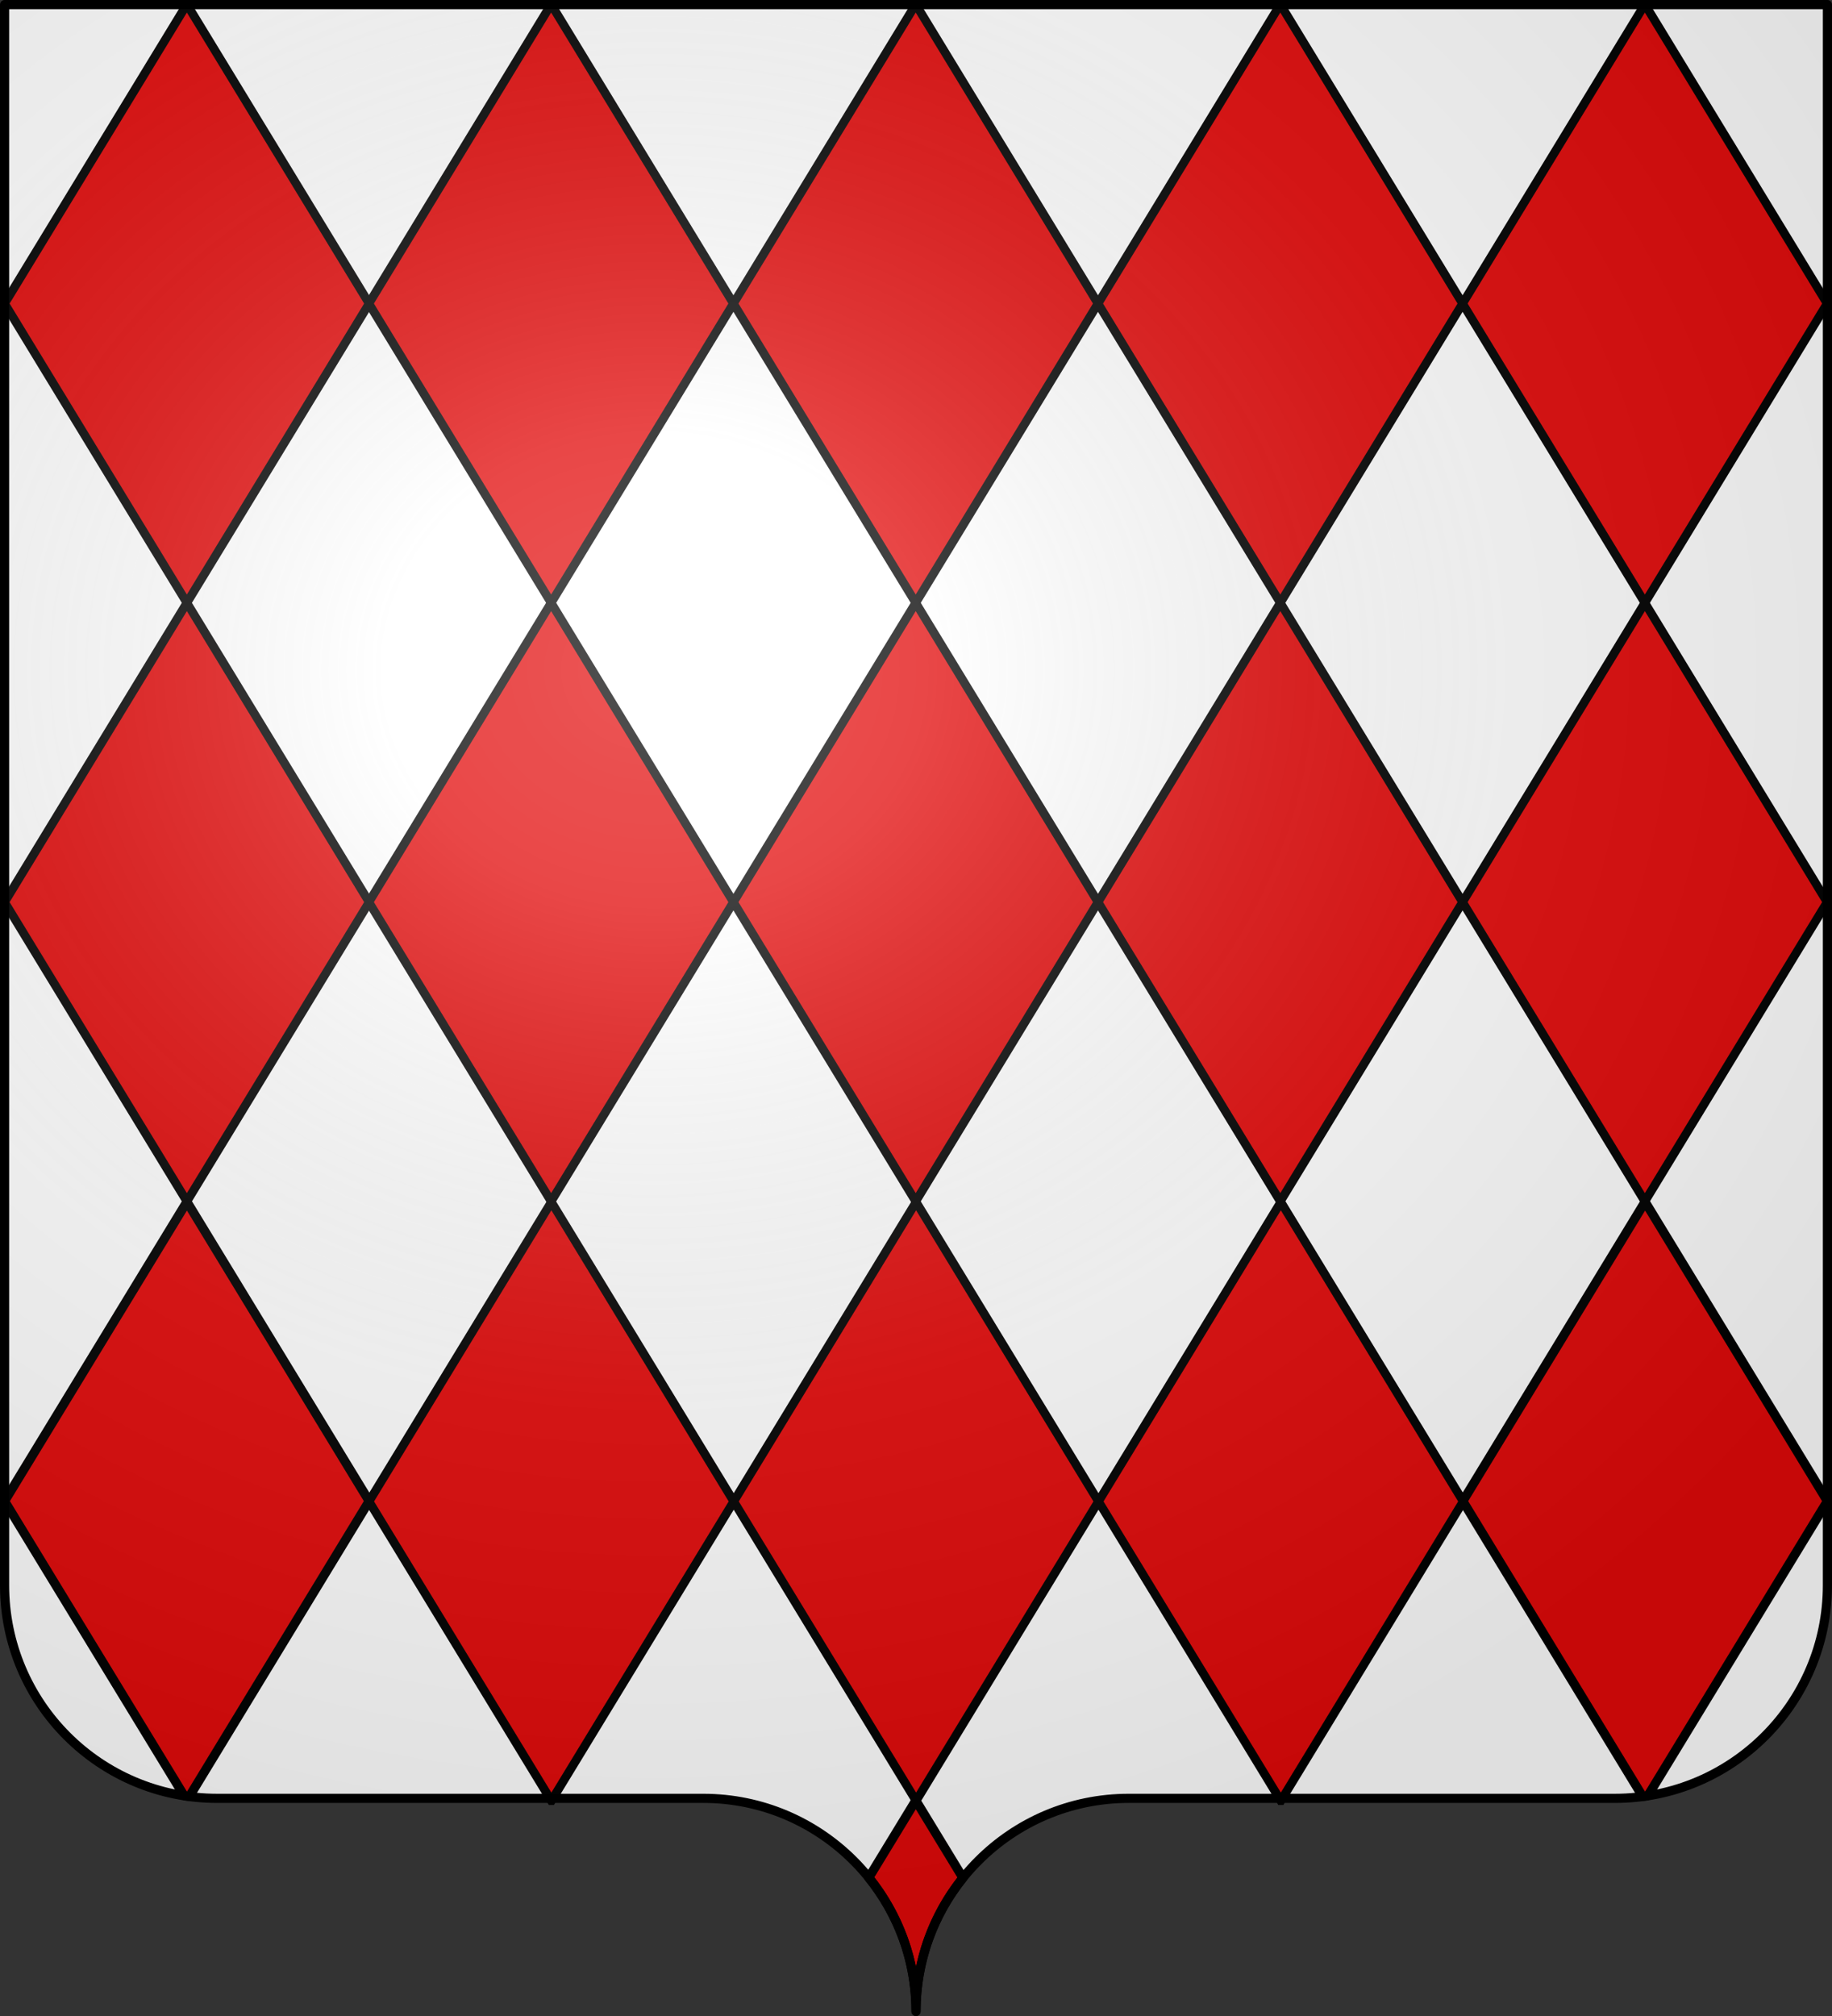 <svg xmlns="http://www.w3.org/2000/svg" xmlns:xlink="http://www.w3.org/1999/xlink" width="600" height="660" version="1.0"><rect width="100%" height="100%" fill="#333333" stroke="none"/><desc>Flag of Canton of Valais (Wallis)</desc><defs><radialGradient xlink:href="#a" id="b" cx="285.186" cy="200.448" r="300" fx="285.186" fy="200.448" gradientTransform="matrix(1.551 0 0 1.35 -227.894 -51.264)" gradientUnits="userSpaceOnUse"/><linearGradient id="a"><stop offset="0" style="stop-color:white;stop-opacity:.314"/><stop offset=".19" style="stop-color:white;stop-opacity:.251"/><stop offset=".6" style="stop-color:#6b6b6b;stop-opacity:.125"/><stop offset="1" style="stop-color:black;stop-opacity:.125"/></linearGradient></defs><path d="M300 658.5c0-38.505 31.203-69.754 69.65-69.754h159.2c38.447 0 69.65-31.25 69.65-69.754V1.5H1.5v517.492c0 38.504 31.203 69.754 69.65 69.754h159.2c38.447 0 69.65 31.25 69.65 69.753" style="fill:#fff;fill-opacity:1;fill-rule:nonzero;stroke:none;stroke-width:5;stroke-linecap:round;stroke-linejoin:round;stroke-miterlimit:4;stroke-dashoffset:0;stroke-opacity:1"/><path d="m299.938 589.438-15.407 25.28c9.66 11.975 15.469 27.2 15.469 43.782 0-16.544 5.755-31.757 15.375-43.719z" style="fill:#e20909;fill-opacity:1;fill-rule:nonzero;stroke:#000;stroke-width:3;stroke-linecap:round;stroke-linejoin:round;stroke-miterlimit:4;stroke-dasharray:none;stroke-dashoffset:0;stroke-opacity:1"/><path d="M59.858-58.221h115.185V56.964H59.858z" style="fill:#e20909;fill-opacity:1;stroke:#000;stroke-width:3.194;stroke-linejoin:bevel;stroke-miterlimit:4;stroke-dasharray:none;stroke-dashoffset:0;stroke-opacity:1;display:inline" transform="scale(.733 1.203)rotate(45 0 0)"/><path d="M174.946-173.309h115.185v115.185H174.946zM290.131-288.494h115.185v115.185H290.131zM405.316-403.679h115.185v115.185H405.316zM520.501-518.864h115.185v115.185H520.501z" style="fill:#e20909;fill-opacity:1;stroke:#000;stroke-width:3.194;stroke-linejoin:bevel;stroke-miterlimit:4;stroke-dasharray:none;stroke-dashoffset:0;stroke-opacity:1;display:inline" transform="scale(.733 1.203)rotate(45 0 0)"/><path d="M59.858-58.221h115.185V56.964H59.858z" style="fill:#e20909;fill-opacity:1;stroke:#000;stroke-width:3.194;stroke-linejoin:bevel;stroke-miterlimit:4;stroke-dasharray:none;stroke-dashoffset:0;stroke-opacity:1;display:inline" transform="scale(.733 1.203)rotate(45 -196.632 81.448)"/><path d="M174.946-173.309h115.185v115.185H174.946zM290.131-288.494h115.185v115.185H290.131zM405.316-403.679h115.185v115.185H405.316zM520.501-518.864h115.185v115.185H520.501z" style="fill:#e20909;fill-opacity:1;stroke:#000;stroke-width:3.194;stroke-linejoin:bevel;stroke-miterlimit:4;stroke-dasharray:none;stroke-dashoffset:0;stroke-opacity:1;display:inline" transform="scale(.733 1.203)rotate(45 -196.632 81.448)"/><path d="m61.219 393.438-59.719 98 58.781 96.437c.583.092 1.163.173 1.75.25l58.875-96.687z" style="fill:#e20909;fill-opacity:1;stroke:#000;stroke-width:3;stroke-linejoin:bevel;stroke-miterlimit:4;stroke-dasharray:none;stroke-dashoffset:0;stroke-opacity:1;display:inline"/><path d="M403.835 56.851h114.764v114.764H403.835zM518.599-57.912h114.764V56.852H518.599zM633.363-172.676h114.764v114.764H633.363z" style="fill:#e20909;fill-opacity:1;stroke:#000;stroke-width:3.182;stroke-linejoin:bevel;stroke-miterlimit:4;stroke-dasharray:none;stroke-dashoffset:0;stroke-opacity:1;display:inline" transform="scale(.736 1.208)rotate(45)"/><path d="m538.781 393.438-59.687 98 58.875 96.687a69 69 0 0 0 1.75-.25l58.781-96.437z" style="fill:#e20909;fill-opacity:1;stroke:#000;stroke-width:3;stroke-linejoin:bevel;stroke-miterlimit:4;stroke-dasharray:none;stroke-dashoffset:0;stroke-opacity:1;display:inline"/><path d="M1.5 1.5V518.99c0 38.505 31.203 69.755 69.65 69.755h159.2c38.447 0 69.65 31.25 69.65 69.754 0-38.504 31.203-69.754 69.65-69.754h159.2c38.447 0 69.65-31.25 69.65-69.755V1.5z" style="fill:url(#b);fill-opacity:1;fill-rule:evenodd;stroke:none;stroke-width:3;stroke-linecap:butt;stroke-linejoin:miter;stroke-miterlimit:4;stroke-dasharray:none;stroke-opacity:1"/><path d="M300 658.5c0-38.504 31.203-69.754 69.65-69.754h159.2c38.447 0 69.65-31.25 69.65-69.753V1.5H1.5v517.493c0 38.504 31.203 69.753 69.65 69.753h159.2c38.447 0 69.65 31.25 69.65 69.754" style="fill:none;fill-opacity:1;fill-rule:nonzero;stroke:#000;stroke-width:3;stroke-linecap:round;stroke-linejoin:round;stroke-miterlimit:4;stroke-dasharray:none;stroke-dashoffset:0;stroke-opacity:1"/></svg>